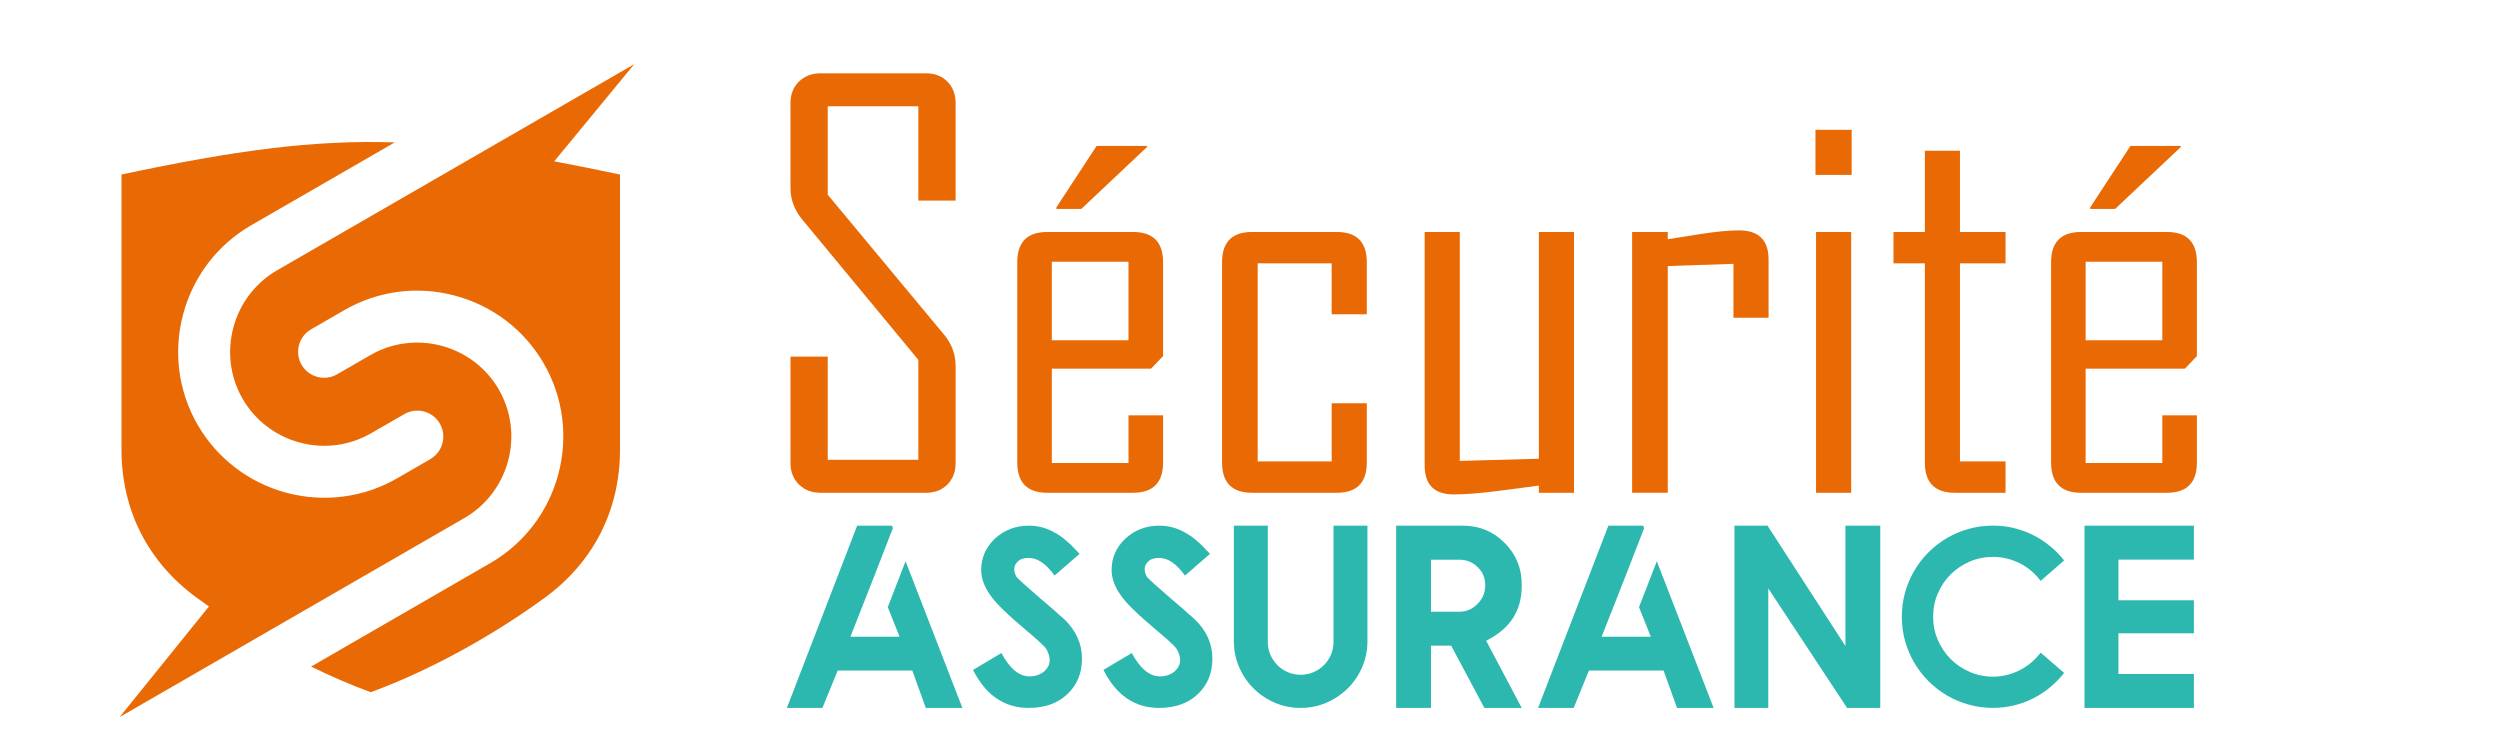 <?xml version="1.0" encoding="utf-8"?>
<!-- Generator: Adobe Illustrator 16.0.0, SVG Export Plug-In . SVG Version: 6.00 Build 0)  -->
<!DOCTYPE svg PUBLIC "-//W3C//DTD SVG 1.1//EN" "http://www.w3.org/Graphics/SVG/1.1/DTD/svg11.dtd">
<svg version="1.1" id="Calque_1" xmlns:x="http://ns.adobe.com/Extensibility/1.0/" xmlns:i="http://ns.adobe.com/AdobeIllustrator/10.0/" xmlns:graph="http://ns.adobe.com/Graphs/1.0/"
	 xmlns="http://www.w3.org/2000/svg" xmlns:xlink="http://www.w3.org/1999/xlink" x="0px" y="0px" width="200px" height="60px"
	 viewBox="0 0 200 60" enable-background="new 0 0 200 60" xml:space="preserve">
<g>
	<path fill="#E96A04" d="M76.449,37.042c0,0.701-0.219,1.272-0.655,1.717c-0.436,0.442-1.004,0.663-1.704,0.663h-8.449
		c-0.701,0-1.276-0.221-1.726-0.663c-0.45-0.444-0.676-1.016-0.676-1.717v-8.513h2.98v8.256h7.248v-7.998l-9.264-11.194
		c-0.644-0.771-0.965-1.623-0.965-2.552V8.245c0-0.701,0.226-1.272,0.676-1.715s1.025-0.665,1.726-0.665h8.449
		c0.7,0,1.268,0.222,1.704,0.665c0.436,0.443,0.655,1.014,0.655,1.715v7.805h-2.981V8.501H66.22v7.078l9.307,11.193
		c0.615,0.744,0.922,1.58,0.922,2.509V37.042z"/>
	<path fill="#E96A04" d="M93.046,37c0,1.616-0.801,2.422-2.401,2.422h-6.863c-1.601,0-2.401-0.806-2.401-2.422V20.981
		c0-1.616,0.801-2.423,2.401-2.423h6.863c1.601,0,2.401,0.808,2.401,2.423v7.506l-0.965,1.008h-7.934v7.547h6.133v-3.815h2.767V37z
		 M90.279,27.222v-6.283h-6.133v6.283H90.279z M91.759,11.761l-5.253,4.953h-1.994v-0.128l3.216-4.911h4.031V11.761z"/>
	<path fill="#E96A04" d="M109.344,37c0,1.616-0.802,2.422-2.402,2.422h-6.776c-1.601,0-2.402-0.806-2.402-2.422V20.981
		c0-1.616,0.801-2.423,2.402-2.423h6.776c1.601,0,2.402,0.808,2.402,2.423v4.161h-2.81v-4.074h-5.918v15.846h5.918v-4.652h2.81V37z"
		/>
	<path fill="#E96A04" d="M125.919,39.422h-2.811v-0.578c-1.145,0.156-2.28,0.309-3.411,0.45c-1.37,0.171-2.508,0.259-3.407,0.259
		c-1.544,0-2.317-0.773-2.317-2.317V18.558h2.81v18.314l6.326-0.173V18.558h2.811V39.422z"/>
	<path fill="#E96A04" d="M141.485,25.42h-2.809v-4.31l-5.254,0.171v18.14h-2.853V18.558h2.853v0.58
		c0.944-0.143,1.894-0.293,2.852-0.451c1.146-0.171,2.094-0.257,2.853-0.257c1.571,0,2.358,0.778,2.358,2.337V25.42z"/>
	<path fill="#E96A04" d="M148.133,13.991h-2.895v-3.603h2.895V13.991z M148.093,39.422h-2.81V18.558h2.81V39.422z"/>
	<path fill="#E96A04" d="M160.443,39.422h-4.054c-1.603,0-2.401-0.806-2.401-2.422V21.068h-2.51v-2.51h2.51v-6.497h2.81v6.497h3.646
		v2.51h-3.646v15.846h3.646V39.422z"/>
	<path fill="#E96A04" d="M175.751,37c0,1.616-0.799,2.422-2.399,2.422h-6.863c-1.601,0-2.402-0.806-2.402-2.422V20.981
		c0-1.616,0.802-2.423,2.402-2.423h6.863c1.601,0,2.399,0.808,2.399,2.423v7.506l-0.963,1.008h-7.936v7.547h6.133v-3.815h2.766V37z
		 M172.985,27.222v-6.283h-6.133v6.283H172.985z M174.465,11.761l-5.255,4.953h-1.991v-0.128l3.216-4.911h4.03V11.761z"/>
</g>
<g>
	<path fill="#2DB8AF" d="M71.357,42.054l0.072,0.201l-1.424,3.671l-1.972,5.014h3.934l-0.945-2.369l1.424-3.672l4.545,11.734h-2.929
		l-1.077-2.989h-5.969l-1.22,2.989h-2.846l5.623-14.579H71.357z"/>
	<path fill="#2DB8AF" d="M82.297,56.633c-1.952,0-3.436-1.014-4.453-3.04l2.268-1.353c0.664,1.247,1.416,1.871,2.257,1.871
		c0.439,0,0.826-0.129,1.159-0.388c0.298-0.277,0.447-0.578,0.447-0.903c0-0.317-0.105-0.641-0.314-0.967
		c-0.136-0.154-0.332-0.35-0.59-0.585c-0.258-0.233-0.58-0.514-0.966-0.838c-0.739-0.616-1.351-1.161-1.835-1.634
		c-0.485-0.469-0.838-0.869-1.063-1.203c-0.474-0.678-0.712-1.341-0.712-1.992c0-0.977,0.367-1.813,1.098-2.512
		c0.76-0.692,1.661-1.036,2.705-1.036c0.72,0,1.387,0.173,2.004,0.516c0.318,0.158,0.647,0.382,0.986,0.673
		c0.338,0.29,0.698,0.646,1.078,1.067l-2.003,1.738c-0.671-0.942-1.359-1.413-2.064-1.413c-0.393,0-0.671,0.086-0.833,0.254
		c-0.217,0.17-0.325,0.388-0.325,0.651c0,0.203,0.064,0.414,0.193,0.63c0.128,0.137,0.353,0.347,0.675,0.637
		c0.322,0.288,0.745,0.657,1.267,1.111c0.61,0.509,1.074,0.912,1.393,1.212c0.21,0.188,0.365,0.324,0.468,0.405
		c0.949,0.914,1.422,1.968,1.422,3.151c0,1.167-0.389,2.116-1.169,2.848C84.615,56.267,83.585,56.633,82.297,56.633z"/>
	<path fill="#2DB8AF" d="M92.73,56.633c-1.952,0-3.437-1.014-4.454-3.04l2.268-1.353c0.664,1.247,1.417,1.871,2.257,1.871
		c0.44,0,0.827-0.129,1.159-0.388c0.299-0.277,0.448-0.578,0.448-0.903c0-0.317-0.105-0.641-0.315-0.967
		c-0.136-0.154-0.333-0.35-0.59-0.585c-0.258-0.233-0.58-0.514-0.967-0.838c-0.739-0.616-1.349-1.161-1.834-1.634
		c-0.485-0.469-0.838-0.869-1.063-1.203c-0.474-0.678-0.712-1.341-0.712-1.992c0-0.977,0.367-1.813,1.099-2.512
		c0.759-0.692,1.661-1.036,2.705-1.036c0.718,0,1.386,0.173,2.003,0.516c0.318,0.158,0.646,0.382,0.986,0.673
		c0.339,0.29,0.699,0.646,1.078,1.067l-2.002,1.738c-0.671-0.942-1.36-1.413-2.064-1.413c-0.394,0-0.671,0.086-0.834,0.254
		c-0.217,0.17-0.325,0.388-0.325,0.651c0,0.203,0.064,0.414,0.193,0.63c0.129,0.137,0.354,0.347,0.676,0.637
		c0.321,0.288,0.744,0.657,1.266,1.111c0.61,0.509,1.075,0.912,1.393,1.212c0.21,0.188,0.365,0.324,0.467,0.405
		c0.95,0.914,1.423,1.968,1.423,3.151c0,1.167-0.39,2.116-1.169,2.848C95.048,56.267,94.018,56.633,92.73,56.633z"/>
	<path fill="#2DB8AF" d="M106.68,42.054h2.715v9.242c0,0.737-0.141,1.433-0.422,2.078c-0.281,0.648-0.664,1.212-1.149,1.692
		c-0.484,0.481-1.051,0.863-1.697,1.145c-0.647,0.281-1.341,0.422-2.08,0.422s-1.432-0.141-2.079-0.422s-1.211-0.663-1.693-1.145
		c-0.482-0.48-0.862-1.044-1.144-1.692c-0.281-0.646-0.422-1.341-0.422-2.078v-9.242h2.715v9.302c0,0.366,0.069,0.708,0.208,1.027
		c0.14,0.317,0.327,0.597,0.565,0.834c0.237,0.235,0.514,0.423,0.833,0.559c0.318,0.136,0.657,0.204,1.017,0.204
		c0.365,0,0.709-0.068,1.027-0.204s0.596-0.323,0.833-0.559c0.238-0.237,0.426-0.517,0.565-0.834
		c0.138-0.319,0.208-0.661,0.208-1.027V42.054z"/>
	<path fill="#2DB8AF" d="M121.737,56.633h-2.989l-2.655-4.982h-1.615v4.982h-2.786V42.054h5.35c1.3,0,2.407,0.455,3.322,1.371
		c0.915,0.915,1.374,2.022,1.374,3.325v0.143c0,1.972-0.948,3.427-2.848,4.36L121.737,56.633z M116.766,48.937
		c0.556,0,1.036-0.211,1.443-0.632c0.405-0.406,0.61-0.905,0.61-1.494c0-0.576-0.205-1.058-0.61-1.443
		c-0.399-0.392-0.881-0.59-1.443-0.59h-2.288v4.159H116.766z"/>
	<path fill="#2DB8AF" d="M131.456,42.054l0.073,0.201l-1.424,3.671l-1.973,5.014h3.934l-0.945-2.369l1.425-3.672l4.544,11.734
		h-2.928l-1.077-2.989h-5.969l-1.221,2.989h-2.848l5.624-14.579H131.456z"/>
	<path fill="#2DB8AF" d="M150.421,42.054v14.579h-2.655l-6.303-9.558v9.558h-2.706V42.054h2.646l6.231,9.628v-9.628H150.421z"/>
	<path fill="#2DB8AF" d="M159.438,54.132c0.392,0,0.771-0.047,1.133-0.138c0.365-0.092,0.707-0.223,1.032-0.392
		c0.327-0.169,0.628-0.371,0.906-0.604c0.276-0.236,0.524-0.496,0.741-0.788l1.881,1.625c-0.332,0.421-0.706,0.803-1.123,1.149
		c-0.417,0.346-0.868,0.642-1.351,0.886c-0.486,0.244-0.998,0.433-1.538,0.563c-0.536,0.132-1.098,0.198-1.682,0.198
		c-0.67,0-1.316-0.086-1.937-0.26c-0.62-0.173-1.2-0.416-1.745-0.736c-0.541-0.318-1.032-0.698-1.474-1.14
		c-0.44-0.439-0.82-0.933-1.14-1.474c-0.316-0.542-0.563-1.125-0.736-1.744c-0.172-0.621-0.259-1.264-0.259-1.938
		c0-0.671,0.087-1.315,0.259-1.936c0.173-0.619,0.42-1.202,0.736-1.744c0.319-0.541,0.699-1.034,1.14-1.474
		c0.441-0.441,0.933-0.82,1.474-1.14c0.545-0.319,1.125-0.563,1.745-0.736c0.62-0.174,1.267-0.259,1.937-0.259
		c0.584,0,1.146,0.065,1.682,0.197c0.54,0.131,1.052,0.318,1.538,0.563c0.482,0.244,0.934,0.539,1.351,0.88
		c0.417,0.344,0.791,0.723,1.123,1.143l-1.881,1.638c-0.217-0.292-0.465-0.555-0.741-0.791c-0.278-0.238-0.579-0.44-0.906-0.607
		c-0.325-0.164-0.667-0.293-1.032-0.386c-0.361-0.09-0.741-0.136-1.133-0.136c-0.656,0-1.276,0.125-1.86,0.374
		c-0.583,0.253-1.091,0.593-1.526,1.027c-0.433,0.434-0.775,0.94-1.026,1.521c-0.25,0.579-0.376,1.201-0.376,1.864
		c0,0.66,0.126,1.279,0.376,1.862c0.251,0.581,0.594,1.092,1.026,1.525c0.436,0.435,0.943,0.774,1.526,1.027
		C158.162,54.006,158.782,54.132,159.438,54.132z"/>
	<path fill="#2DB8AF" d="M175.512,42.054v2.715h-6.037v3.253h6.037v2.643h-6.037v3.253h6.037v2.716h-8.752V42.054H175.512z"/>
</g>
<path fill-rule="evenodd" clip-rule="evenodd" fill="#E96A04" d="M24.892,26.345 M50.742,5.131l-6.406,7.777
	c1.655,0.309,3.4,0.658,5.263,1.053v22.011c0,4.828-2.105,8.982-6.002,11.835c-3.888,2.848-9,5.763-13.938,7.571
	c-1.59-0.582-3.197-1.28-4.774-2.051l14.346-8.283c2.69-1.555,4.629-4.098,5.433-7.098c0.801-3,0.396-6.17-1.157-8.859
	c-1.552-2.692-4.1-4.631-7.098-5.432c-2.996-0.807-6.172-0.399-8.86,1.155l-2.661,1.535c-0.991,0.573-1.333,1.846-0.762,2.84
	c0.577,0.993,1.847,1.333,2.841,0.76l2.658-1.535c1.734-1.002,3.778-1.259,5.708-0.745c1.931,0.52,3.575,1.765,4.572,3.498
	c1.001,1.732,1.261,3.779,0.742,5.708c-0.519,1.932-1.763,3.573-3.497,4.573L9.571,57.366l7.144-8.849
	c-0.34-0.236-0.671-0.474-0.994-0.711c-3.895-2.853-6.002-7.007-6.002-11.835V13.961c9.058-1.922,15.305-2.78,21.863-2.57
	l-11.495,6.635c-2.689,1.554-4.631,4.103-5.432,7.097c-0.803,3-0.398,6.174,1.155,8.86c1.554,2.69,4.099,4.63,7.097,5.436
	c2.998,0.803,6.172,0.399,8.862-1.154l2.659-1.535c0.991-0.578,1.333-1.851,0.76-2.84c-0.571-0.994-1.847-1.334-2.838-0.761
	l-2.661,1.53c-1.731,1.003-3.775,1.264-5.709,0.745c-1.929-0.515-3.571-1.766-4.57-3.498c-1.001-1.731-1.259-3.774-0.741-5.704
	c0.517-1.934,1.762-3.574,3.494-4.577C31.007,16.522,41.902,10.235,50.742,5.131z"/>
</svg>
